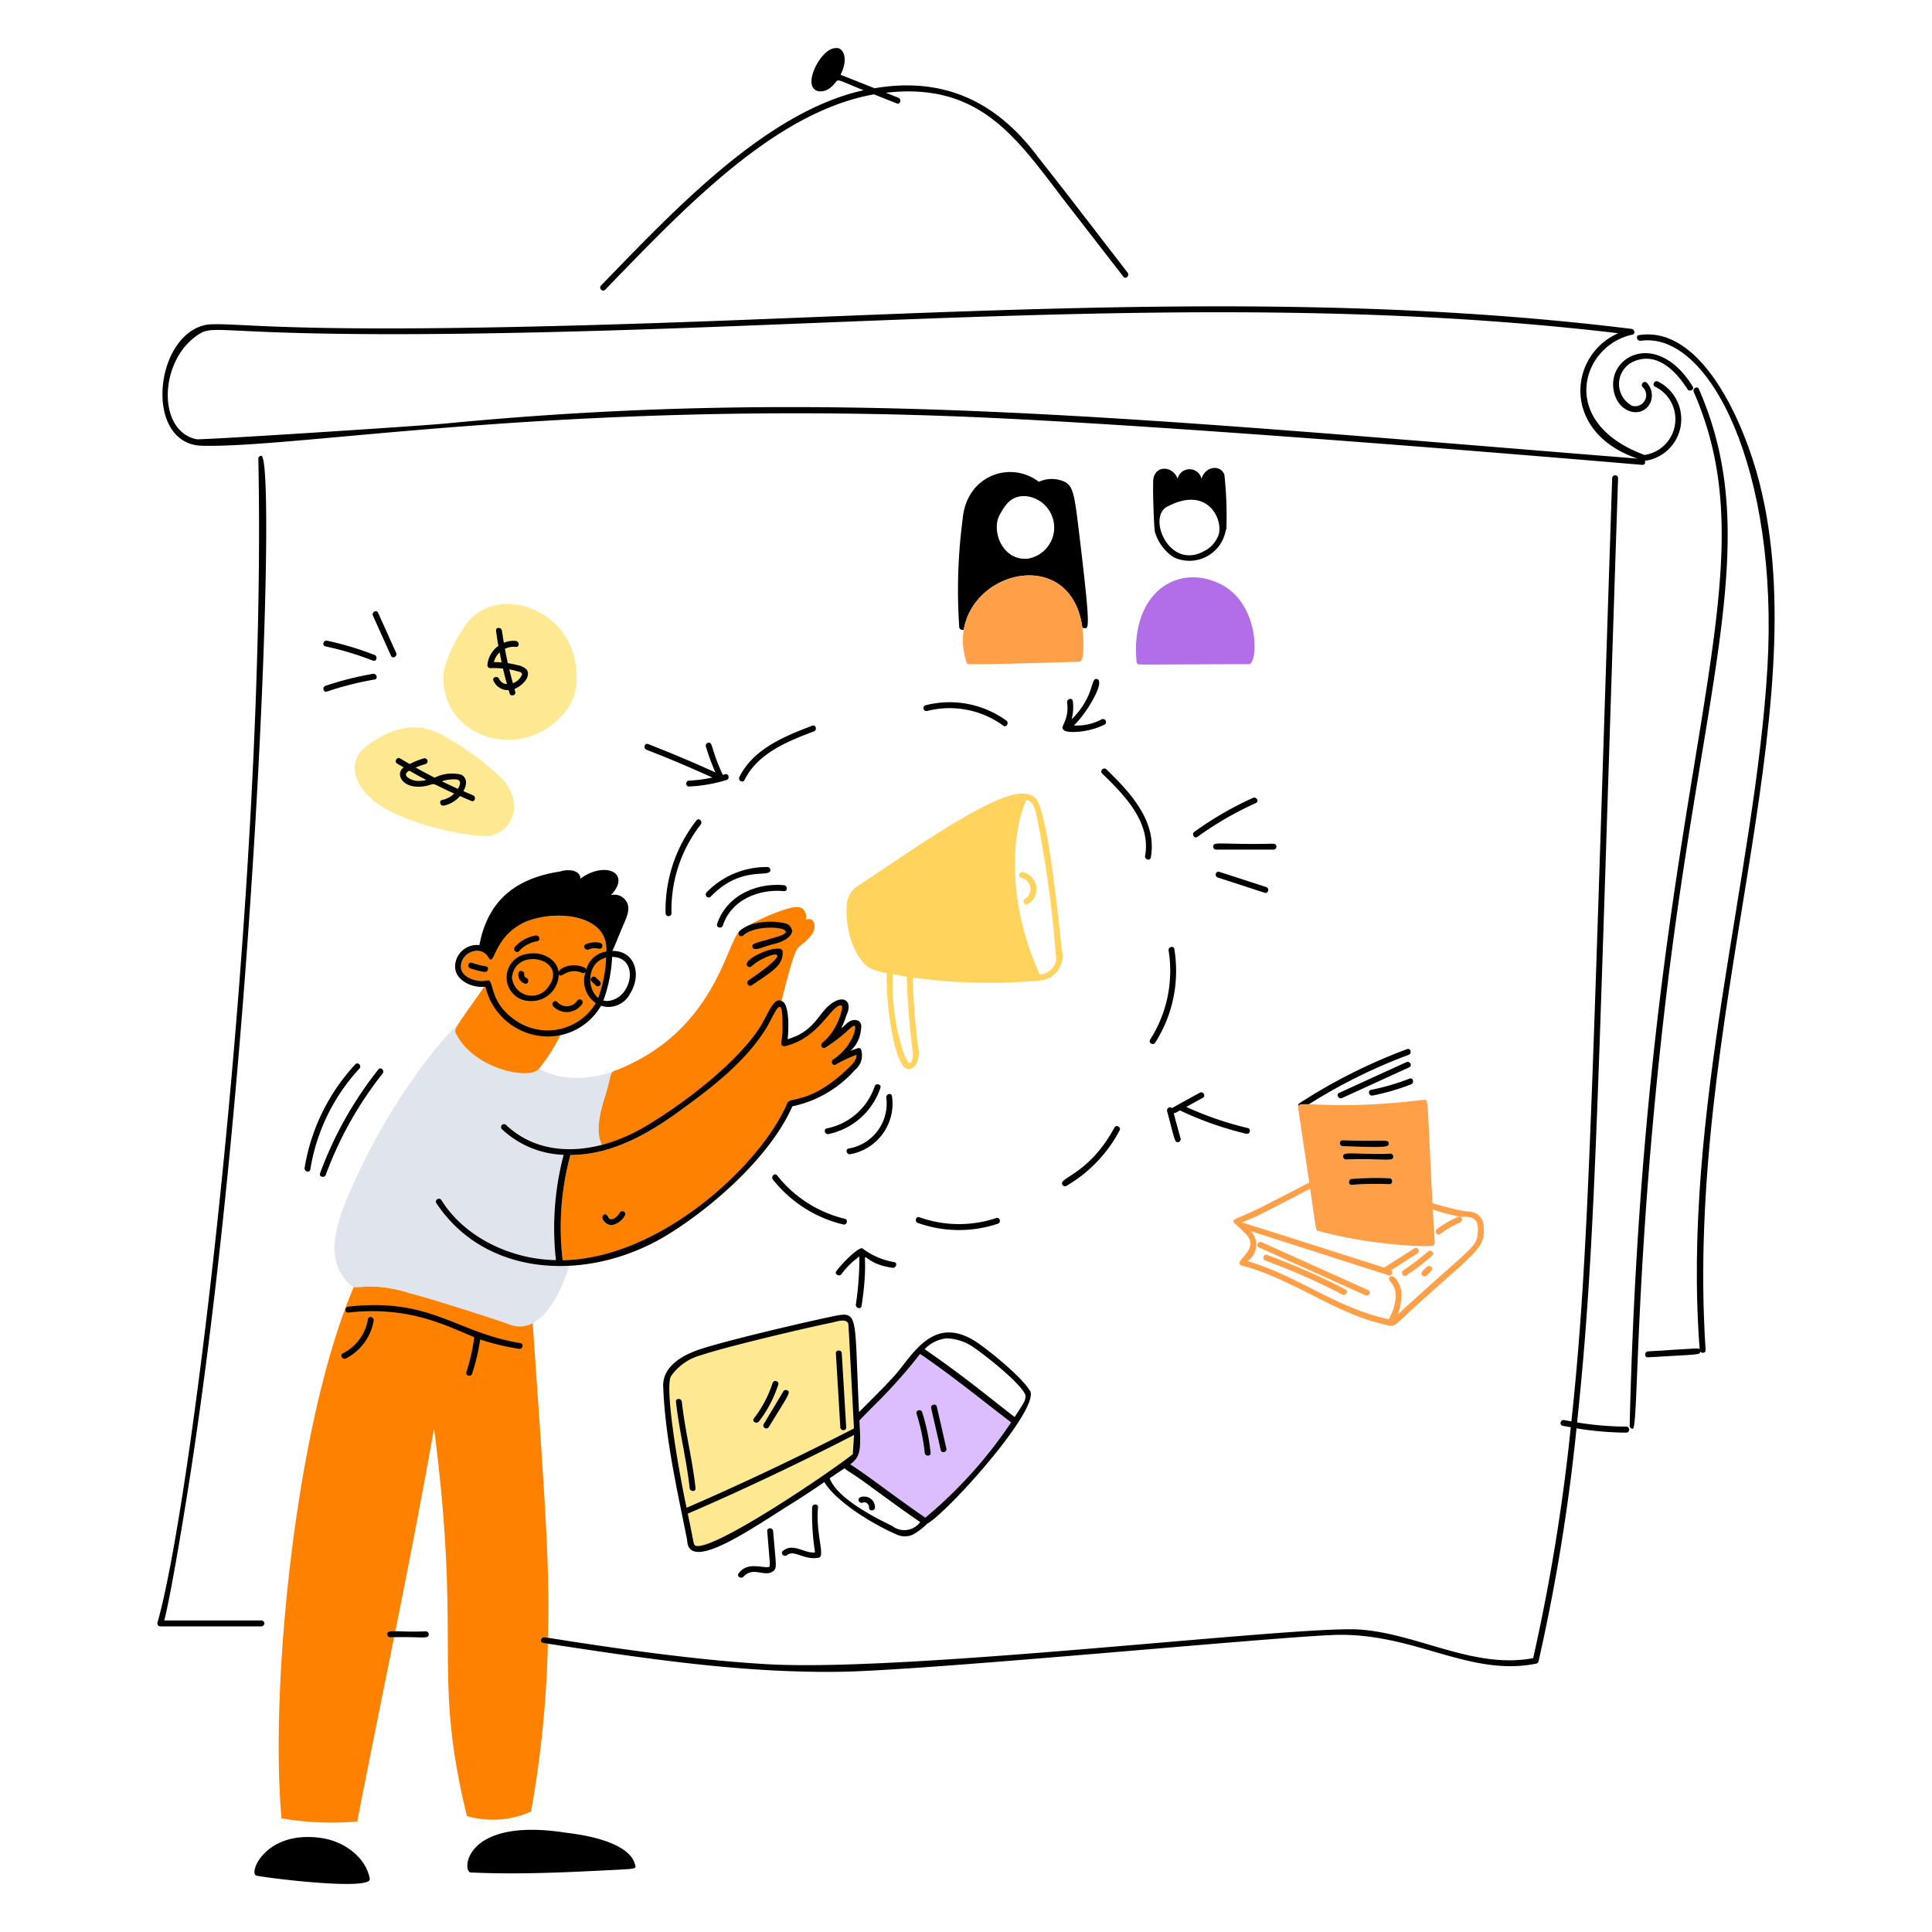 <svg xmlns="http://www.w3.org/2000/svg" viewBox="0 0 400 400" height="400" width="400"><defs></defs><path d="m112.772 338.968 0.67 0.104c0.352 -14.368 -0.288 -23.962 -3.176 -65.4 -3.524 1.614 -4.474 -0.53 -25.4 -5.932a28.672 28.672 0 0 0 -11.62 -1.28c-12.15 28.422 -17.4 83.116 -14.964 110.01a61.282 61.282 0 0 0 15.68 0.648c2.474 -12.766 5.028 -25.214 7.626 -38.138 -0.224 -0.046 -1.442 0.25 -1.4 -0.632a0.612 0.612 0 0 1 0.59 -0.6h1.066c2.646 -13.2 5.334 -26.922 8.022 -42.024 5.84 45.222 -0.51 50.186 6.8 80.262a19.25 19.25 0 0 0 13.278 -0.93 225.544 225.544 0 0 0 3.486 -34.766l-0.964 -0.146c-0.796 -0.114 -0.466 -1.294 0.306 -1.176z" fill="#ff8100" stroke-width="2"></path><path d="M126.968 221.812c-4.678 1.726 -10.86 2.082 -15.354 -0.578 -0.076 0.098 -0.6 0.054 -0.666 0.152 -0.652 0.684 -2.662 0.418 -3.6 0.316 -8.484 -0.888 -13.716 -7.574 -12.45 -9.118 2.036 -3.242 -12.058 10.326 -22.43 34.062 -2.882 6.6 -5.42 14.298 -0.1 19.2 1.648 1.904 3.036 -1.106 12.502 1.886 3.292 0.85 17.046 5.186 20.654 6.502 6.112 2.35 10.458 -5.896 12.332 -12.166 -10.964 0.516 -21.336 -3.69 -27.508 -13 -0.418 -0.672 0.642 -1.286 1.056 -0.618 4.824 7.754 14.468 12.278 23.706 12.42a59.438 59.438 0 0 1 1.6 -21.8 19.6 19.6 0 0 1 -12.8 -5.326 0.612 0.612 0 0 1 0.866 -0.864 21.446 21.446 0 0 0 20.142 4.33c-0.124 -2 -1.908 -3.188 0.474 -10.584 1.68 -5.71 0.688 -3.626 1.576 -4.814z" fill="#dfe4ed" stroke-width="2"></path><path d="M166.782 190.4a1.968 1.968 0 0 0 -1.166 -2.526c-2.064 -0.748 -11.278 3.73 -12.418 4.836 2.788 -2.332 7.954 -1.978 9.688 -1.46a1.644 1.644 0 0 1 1.018 1.2c0.246 2.524 -4 2.51 -7.374 4.076 -0.766 0.18 -0.824 -0.754 -0.08 -0.984 4.71 -1.4 6.132 -1.628 6.448 -2.432 0.26 -0.66 -1.278 -1.2 -1.69 -1.242a9.322 9.322 0 0 0 -7.288 1.816 0.612 0.612 0 0 1 -0.932 -0.772c-2.738 3.014 -5.28 20.556 -25.068 28.538 -1.81 0.588 -1.07 0.254 -2.53 5.19 -0.966 3 -2.252 7.624 -0.744 10.382 10.4 -1.966 27.088 -15.81 32.6 -24.228 2 -3.076 2.74 -5.65 4.538 -5.538C165.526 192.626 164.612 197.8 168 193.6c1.102 -1.4 0.836 -3.882 -1.218 -3.2z" fill="#ff8100" stroke-width="2"></path><path d="M160.15 209.412c-3.822 8.036 -11.82 15 -18.9 20.216 -6.8 5 -14.476 9.476 -23.146 9.502a56.782 56.782 0 0 0 -1.6 21.778c15.766 -0.188 29.766 -10.026 40.164 -21.88 5.384 -5.878 5.966 -10.902 6.8 -11.13 6.21 -0.2 14.668 -7.438 13.888 -9.472a24.684 24.684 0 0 0 -4.238 1.98c-0.688 0.4 -1.244 -0.6 -0.616 -1.058 3.836 -2.426 5.1 -6.92 4.4 -6.952 -1 -0.13 -1.838 1.858 -5.97 4.514 -0.676 0.438 -1.23 -0.6 -0.616 -1.056a12.332 12.332 0 0 0 4.102 -7.226c0.15 -0.8 -0.77 -0.884 -1.458 -0.456 -2.354 1.51 -3.854 6.664 -10.386 8.112 -0.332 0.082 -0.524 0.12 -0.6 -0.212a0.6 0.6 0 0 1 0 -0.302c0.41 -2.44 0.384 -11.002 -1.824 -6.358zm-30.772 42.234c-1.12 2.2 -4.108 2.782 -4.682 0.51 -0.138 -0.77 1.04 -1.098 1.18 -0.324a0.8 0.8 0 0 0 1.096 0.512 3.14 3.14 0 0 0 1.35 -1.316c0.444 -0.644 1.504 -0.028 1.056 0.618z" fill="#ff8100" stroke-width="2"></path><path d="M178.28 217.302c-0.084 -0.226 -0.308 -0.372 -0.69 -0.28 -3.582 1.188 0.616 0.482 0.726 -4.63 -0.086 -1.4 -1.862 -1.692 -3.156 -0.342 -1.658 1.474 -0.822 1.064 0.052 -1.776 1.536 -3.11 -0.768 -4.66 -3.742 -1.946 -2.2 2 -3.2 5.316 -8.4 6.826 0.214 -1.814 0.37 -6.178 -0.768 -7.6 -2.026 -1.8 -3.096 2.216 -5.058 5.244 -5.09 7.756 -16.532 16.342 -24.458 20.904 -9.168 5.116 -20.296 6.424 -28.02 -0.8a0.612 0.612 0 0 0 -0.866 0.864 19.6 19.6 0 0 0 12.8 5.326 59.534 59.534 0 0 0 -1.6 21.8c-9.222 -0.142 -18.878 -4.654 -23.706 -12.42 -0.414 -0.666 -1.474 -0.054 -1.056 0.618 10.478 15.816 32.4 16.448 48.6 6.104 9.346 -5.9 20.702 -16.098 25.112 -26.144a23.764 23.764 0 0 0 12.964 -7.54 3.854 3.854 0 0 0 1.266 -4.208zm-3.068 4.24c-7.4 7.024 -11.858 5.612 -12.182 6.782 -5.432 12.926 -26.542 32.346 -46.532 32.584a57.066 57.066 0 0 1 1.6 -21.778c8.67 -0.026 16.346 -4.5 23.146 -9.502 6.4 -4.706 13.014 -9.778 17.298 -16.6 1.732 -2.756 3.554 -8.368 3.46 -0.688 0.108 3.308 -0.748 4.018 0.2 4.25a0.618 0.618 0 0 0 0.302 0c7.234 -1.61 9.706 -8.93 11.774 -8.4 0.38 0.094 -0.662 4.962 -3.984 7.656 -0.614 0.458 -0.06 1.492 0.616 1.056 4.094 -2.634 5.312 -4.536 5.97 -4.514s-0.496 4.484 -4.4 6.952c-0.628 0.45 -0.074 1.468 0.616 1.058a24.836 24.836 0 0 1 4.238 -1.98c0.066 1.21 -1.378 2.418 -2.122 3.124z" fill="#000000" stroke-width="2"></path><path d="M114.366 214.294a12.838 12.838 0 0 1 -13.502 -10.354c-0.088 0.012 -0.528 0.348 -0.618 0.354 -6.728 9.724 -6.426 8.552 -5.464 10.38 4.072 6.872 15.032 8.95 16.832 6.56a37.16 37.16 0 0 0 4.42 -6.958c-0.492 0.106 -1.166 -0.034 -1.668 0.018z" fill="#ff8100" stroke-width="2"></path><path d="M153.92 193.678c3.036 -2.826 12.518 -1.434 7.156 0.216 -4.732 1.448 -5.54 1.362 -5.274 2.214s1.318 0.238 3.974 -0.554c4.832 -1.056 4.306 -3.31 4.128 -3.11a1.646 1.646 0 0 0 -1.018 -1.2c-1.918 -0.572 -7.074 -0.938 -9.83 1.568a0.612 0.612 0 0 0 0.864 0.866zm1.71 6.37c2.564 -2.486 10.878 -4.93 -0.616 2.894 -0.648 0.44 -0.034 1.5 0.618 1.056 4.326 -2.942 6.674 -4.2 6.382 -7.126 -0.486 -1.724 -8.774 1.718 -7.22 3.176a0.6 0.6 0 0 0 0.836 0z" fill="#000000" stroke-width="2"></path><path d="M121.21 201.252a0.62 0.62 0 0 1 -0.756 0.17c-2.922 -1.34 -3.964 0.418 -4.8 0.138 -0.166 3.6 -3.946 7.018 -7.73 5.36a4.928 4.928 0 0 1 1.256 -9.442 5.488 5.488 0 0 1 6.474 4.082c0.29 -1.34 5.052 -0.916 5.768 -0.542a5.682 5.682 0 0 1 4.104 -4.018c0.532 -7.514 -10.11 -8.782 -16.584 -6.2 -6.778 2.922 -6.65 6.302 -7.458 7.708a0.616 0.616 0 0 1 -0.344 -0.264c-1.612 -2.772 -5.776 -1.026 -5.702 1.924 0.06 2.348 3.53 3.276 5.4 2.816 1.682 -0.438 0 4.782 6.35 8.55a11.558 11.558 0 0 0 16.122 -3.81 6.08 6.08 0 0 1 -2.1 -6.472zm-20.914 -0.01a17.266 17.266 0 0 1 -2.932 -0.746c-0.738 -0.258 -0.418 -1.44 0.326 -1.18a17.244 17.244 0 0 0 2.93 0.746c0.78 0.126 0.444 1.306 -0.324 1.18z" fill="#ff8100" stroke-width="2"></path><path d="M109.8 198.31c-4.154 0.702 -5.512 5.964 -0.972 7.84a4.94 4.94 0 0 0 4.876 -1.416 3.926 3.926 0 0 0 -3.904 -6.424zm15.688 -0.054c-4.292 0.55 -4.54 6.656 -1.626 8.322a25.834 25.834 0 0 0 1.626 -8.322zm-2.136 5.8 -0.874 -0.824c-0.574 -0.542 0.294 -1.4 0.866 -0.864l0.874 0.822c0.582 0.534 -0.294 1.398 -0.866 0.858z" fill="#ff8100" stroke-width="2"></path><path d="M108.954 202.448a0.622 0.622 0 0 1 -0.412 -0.662c0.116 -0.772 -1.062 -1.102 -1.178 -0.326a1.886 1.886 0 0 0 1.266 2.168c0.738 0.272 1.06 -0.914 0.324 -1.18zm14.39 -0.088c-0.572 -0.538 -1.44 0.322 -0.866 0.864l0.874 0.824c0.572 0.542 1.438 -0.324 0.866 -0.866l-0.874 -0.822zm-3.854 4.84a2.62 2.62 0 0 1 -4.102 0.268c-0.516 -0.6 -1.378 0.272 -0.864 0.866a3.872 3.872 0 0 0 6.022 -0.516c0.42 -0.67 -0.62 -1.274 -1.056 -0.618zm-12.02 -10.292a6.472 6.472 0 0 1 3.752 -2.04c0.776 -0.132 0.446 -1.31 -0.326 -1.18a7.508 7.508 0 0 0 -4.296 2.354c-0.524 0.582 0.338 1.45 0.87 0.866zm14.412 -0.34c1.6 -0.728 2.57 0.42 2.812 -0.6 0.28 -1.176 -2.272 -1.01 -3.43 -0.454 -0.714 0.324 -0.094 1.378 0.618 1.054z" fill="#000000" stroke-width="2"></path><path d="M126.762 196.88c0.304 -0.47 0.938 -2.2 2.58 -6.048 0.65 -1.528 1.294 -3.236 0 -4.658a2.864 2.864 0 0 0 -2.842 -0.848c4.316 -4.634 -1.242 -7.136 -6.35 -3.4 0.056 -1.812 -2.57 -2.038 -4.12 -1.502 -9.142 1.376 -15 5.886 -16.774 15.226 0.032 0 0.06 0.034 0.092 0.04a4.528 4.528 0 0 0 -5.096 3.934c-0.4 3.186 3.348 5.024 6.26 4.658a13.312 13.312 0 0 0 13.4 10.3 12.694 12.694 0 0 0 10.508 -6.334l-0.02 -0.028a5.026 5.026 0 0 0 6.052 -2.506c2.482 -3.928 0.994 -8.926 -3.69 -8.834zm-19.58 14.652c-6.282 -3.912 -4.67 -9 -6.35 -8.55 -1.866 0.46 -5.334 -0.468 -5.4 -2.816 -0.074 -2.95 4.09 -4.696 5.702 -1.924 1.348 2.156 0.902 -4.468 7.8 -7.444 6.42 -2.556 17.12 -1.37 16.584 6.2a5.08 5.08 0 0 0 -4.16 3.812 0.462 0.462 0 0 0 -0.294 -0.45c-2.442 -1.2 -5.298 -0.024 -5.4 0.98 -0.264 -2.844 -3.664 -4.466 -6.492 -3.862a4.928 4.928 0 0 0 -1.256 9.442 5.724 5.724 0 0 0 7.774 -5.252c0.326 1.18 1.912 -1.552 4.764 -0.246 0.574 0.282 0.832 -0.374 0.756 -0.17a5.694 5.694 0 0 0 2.118 6.44 11.6 11.6 0 0 1 -16.146 3.84zm6.246 -7.082a4.106 4.106 0 0 1 -7.416 -2.02c0.524 -6.63 12.01 -3.912 7.416 2.02zm10.414 2.142c-2.416 -1.888 -2.382 -7.328 1.646 -8.336a27.386 27.386 0 0 1 -1.646 8.344zm1.844 0.656c-0.334 0 -0.954 -0.124 -0.752 -0.112a30.646 30.646 0 0 0 1.8 -9.016c5.818 0.048 4.15 8.88 -1.048 9.128zm2.636 43.78c-0.558 1.038 -1.918 1.98 -2.4 0.922 -0.502 -1.122 -1.32 -0.332 -1.222 0.2a1.948 1.948 0 0 0 2.126 1.456 3.756 3.756 0 0 0 2.556 -1.966c0.444 -0.64 -0.616 -1.256 -1.06 -0.612z" fill="#000000" stroke-width="2"></path><path d="M219.8 196.434c-0.672 -6.106 -2.58 -25.63 -4.956 -30.534a3.036 3.036 0 0 0 -2.788 -1.556c-6.044 -0.86 -25.812 13.492 -34.2 18.898a5.066 5.066 0 0 0 -2.456 3.336c-0.676 4.45 0.96 11.348 4.578 13.8a12.2 12.2 0 0 0 3.612 1.07c-0.218 6.28 1.456 18 3.842 19.668 2 0.974 3.226 -1.96 2.67 -4.2 -0.548 -4.31 -0.938 -8.414 -1.158 -14.53a114.2 114.2 0 0 0 25.952 0.662 5.17 5.17 0 0 0 4.904 -6.614zm-30.8 21.424c0.026 0.4 -0.046 2.516 -0.924 2.2a14.506 14.506 0 0 1 -1.456 -3.518 47.172 47.172 0 0 1 -1.782 -14.864c0.962 0.2 1.926 0.364 2.896 0.524a154.582 154.582 0 0 0 1.248 15.658zm29.688 -19.13a3.75 3.75 0 0 1 -3.4 3.044c-6.4 -13.862 -6.264 -28.132 -2.814 -36.154 1.272 0.148 1.708 1.48 2.136 3.238a237.214 237.214 0 0 1 4.06 29.872z" fill="#ffd35c" stroke-width="2"></path><path d="M211.756 180.57c-0.766 -0.17 -1.094 1 -0.324 1.18a2.386 2.386 0 0 1 0.752 4.378c-0.67 0.412 -0.056 1.47 0.618 1.056a3.588 3.588 0 0 0 -1.046 -6.614z" fill="#ffd35c" stroke-width="2"></path><path d="M149.652 191.628c1.742 -5.314 7.434 -7.62 12.66 -7.128 0.784 0.072 0.778 -1.15 0 -1.226 -5.8 -0.544 -11.932 2.214 -13.84 8.028 -0.246 0.75 0.928 1.072 1.18 0.326zm-2.496 -6.002c6.458 -6.676 12.4 -3.686 12.336 -5.512a0.612 0.612 0 0 0 -0.588 -0.6 17.248 17.248 0 0 0 -12.612 5.238c-0.548 0.576 0.308 1.448 0.864 0.874zm33.94 39.282a13.162 13.162 0 0 1 -9.892 8.71c-0.772 0.152 -0.444 1.332 0.324 1.18a14.436 14.436 0 0 0 10.748 -9.566c0.246 -0.748 -0.932 -1.068 -1.18 -0.324zm-5.376 12.876c-0.774 0.132 -0.446 1.314 0.324 1.18a10.646 10.646 0 0 0 8.634 -12.024c-0.11 -0.776 -1.288 -0.446 -1.178 0.326a9.436 9.436 0 0 1 -7.78 10.518zM66.898 380.6c-11.856 -1.94 -15.528 7.236 -13.818 7.73 3.488 0.678 23.98 3.106 23.478 0.642 -0.832 -4.512 -5.358 -7.662 -9.66 -8.372zm64.606 5.456c-0.2 -0.122 -0.136 -4.944 -14.418 -6.624 -21.126 -3.28 -21.48 8.2 -19.624 8.242 8.824 0.414 17.692 0.072 26.508 -0.372 8.18 -0.41 7.708 -0.278 7.534 -1.246zm-55.322 -112.946a9.732 9.732 0 0 1 -5.2 7.092c-0.702 0.356 -0.084 1.41 0.618 1.056a10.85 10.85 0 0 0 5.76 -7.822c0.128 -0.77 -1.05 -1.1 -1.178 -0.326z" fill="#000000" stroke-width="2"></path><path d="M107.76 278.082c-13.468 -2.2 -18.444 -9.468 -35.654 -7.556 -0.772 0.088 -0.782 1.312 0 1.226 12.45 -1.412 20.116 2.65 26.082 5.092a40.786 40.786 0 0 1 -1.624 7.242c-0.246 0.75 0.934 1.072 1.18 0.326a43.674 43.674 0 0 0 1.674 -7.09 50.756 50.756 0 0 0 8.016 1.938c0.766 0.14 1.1 -1.036 0.326 -1.178zm-40.312 -34.846a76.04 76.04 0 0 1 11.766 -20.968c0.484 -0.61 -0.376 -1.484 -0.864 -0.866a77.68 77.68 0 0 0 -12.082 21.508c-0.268 0.74 0.91 1.06 1.18 0.326zm-3.202 -1.114a40.2 40.2 0 0 1 10.176 -20.892c0.534 -0.576 -0.328 -1.446 -0.866 -0.866a41.364 41.364 0 0 0 -10.49 21.436c-0.124 0.766 1.056 1.098 1.18 0.322zm96.64 1.22c-0.486 -0.618 -1.348 0.254 -0.866 0.866a26.4 26.4 0 0 0 14.562 9.306c0.766 0.182 1.092 -1 0.324 -1.18a25.356 25.356 0 0 1 -14.02 -8.992zm45.714 10.014c0.742 -0.248 0.424 -1.43 -0.326 -1.178a24.342 24.342 0 0 1 -15.918 -0.16c-0.742 -0.266 -1.062 0.914 -0.324 1.18a25.386 25.386 0 0 0 16.568 0.158zm14.182 -7.828a28.89 28.89 0 0 0 11.012 -11.468c0.374 -0.69 -0.68 -1.308 -1.058 -0.616 -5.354 9.892 -11.732 10.328 -10.766 11.872a0.61 0.61 0 0 0 0.812 0.212zm18.398 -29.664a27.648 27.648 0 0 0 3.948 -19.38c-0.128 -0.774 -1.308 -0.446 -1.18 0.326a26.46 26.46 0 0 1 -3.824 18.438c-0.428 0.664 0.632 1.278 1.056 0.616zm-0.916 -38.336c1.342 -7.518 -4.254 -13.436 -9.2 -18.242 -0.566 -0.55 -1.43 0.316 -0.866 0.864 4.568 4.438 10.132 10.048 8.886 17.052 -0.136 0.77 1.042 1.1 1.18 0.326zM191.634 146.018a0.612 0.612 0 0 0 0.326 1.18 18.85 18.85 0 0 1 15.774 3.05c0.636 0.468 1.248 -0.6 0.618 -1.056a20.028 20.028 0 0 0 -16.718 -3.174zm-23.45 4.23c-5.744 2.168 -12.216 4.8 -15.104 10.63 -0.348 0.704 0.708 1.324 1.058 0.618 2.74 -5.542 8.922 -8.012 14.37 -10.068 0.73 -0.276 0.414 -1.46 -0.324 -1.18zm-23.966 19.586a30.072 30.072 0 0 0 -6.418 19.238 0.612 0.612 0 0 0 1.224 0 28.738 28.738 0 0 1 6.058 -18.374c0.48 -0.612 -0.378 -1.484 -0.864 -0.864zm40.9 91.47a14.704 14.704 0 0 1 -6.56 -2.844c-0.952 -0.29 -4.428 3.38 -5.4 4.71 -0.464 0.638 0.6 1.248 1.058 0.62a16.618 16.618 0 0 1 3.71 -3.654 65.756 65.756 0 0 1 -0.724 9.932c-0.118 0.772 1.062 1.104 1.178 0.324 2.286 -15.104 -2.4 -9.15 6.4 -7.908 0.782 0.102 1.116 -1.084 0.338 -1.18zm73.224 -27.752a68.718 68.718 0 0 1 -12.74 -4.376l3.422 -1.886c0.69 -0.38 0.072 -1.436 -0.618 -1.058 -6.124 3.386 -5.662 3.11 -5.748 3.21a0.618 0.618 0 0 0 -1.026 0.588c1.6 5.962 1.562 6.668 2.384 6.412a0.614 0.614 0 0 0 0.412 -0.726c-1.728 -6.414 -1.532 -5.044 -1.022 -5.328l0.882 -0.486a70.116 70.116 0 0 0 13.728 4.83c0.766 0.18 1.092 -1 0.326 -1.18zm-30.272 -84.616a10.694 10.694 0 0 1 -5.74 1.256c2.8 -2.632 6.562 -9.182 4.8 -9.6 -1.446 -0.344 -0.352 3.448 -5.268 8.346a9.634 9.634 0 0 0 0.252 -3.8c-0.106 -0.776 -1.286 -0.446 -1.18 0.326 0.504 3.844 -1.674 5.014 -0.698 5.662 0.412 0.726 5.062 0.634 8.456 -1.12 0.696 -0.376 0.078 -1.43 -0.622 -1.07zm-77.966 11.37c-0.148 0.046 -0.3 0.082 -0.448 0.126 -2.586 -5.49 -2.012 -6.97 -3.104 -6.63a0.614 0.614 0 0 0 -0.412 0.726 42.842 42.842 0 0 0 1.986 5.4 264.29 264.29 0 0 0 -13.946 -5.876c-0.734 -0.284 -1.052 0.898 -0.326 1.18 4.6 1.778 9.152 3.71 13.646 5.75a28.022 28.022 0 0 1 -4.828 0.632c-0.786 0.03 -0.79 1.256 0 1.224a30.766 30.766 0 0 0 7.756 -1.356c0.748 -0.234 0.428 -1.416 -0.324 -1.176z" fill="#000000" stroke-width="2"></path><path d="M119.368 139.894C119.2 125.45 101.6 120.22 95.882 130.2a28.4 28.4 0 0 0 -3.97 8.522c-1.586 13.23 14.97 19.518 24.266 9.6a10.906 10.906 0 0 0 3.19 -8.428z" fill="#fee992" stroke-width="2"></path><path d="M109.106 138.714a3.418 3.418 0 0 0 -2.024 -1.014 16.454 16.454 0 0 0 -1.944 -0.4q-0.33 -1.478 -0.6 -2.972a4.128 4.128 0 0 1 2.262 -0.4c0.78 0.092 0.774 -1.132 0 -1.224a4.948 4.948 0 0 0 -2.48 0.38 130.04 130.04 0 0 1 -0.4 -2.5c-0.102 -0.768 -1.328 -0.778 -1.222 0q0.2 1.576 0.484 3.138a5.434 5.434 0 0 0 -2.27 4 0.612 0.612 0 0 0 0.6 0.61 17.2 17.2 0 0 1 2.626 0.086q0.378 1.622 0.822 3.224a1.896 1.896 0 0 1 -1.624 -1.078c-0.298 -0.716 -1.482 -0.4 -1.18 0.328a3.256 3.256 0 0 0 3.156 2c0.066 0.22 0.12 0.442 0.186 0.66 0.228 0.75 1.4 0.43 1.178 -0.326 -0.058 -0.2 -0.106 -0.388 -0.164 -0.584 1.502 -0.606 3.434 -2.382 2.594 -3.928zm-6.854 -1.628a4 4 0 0 1 1.2 -2.022c0.132 0.692 0.258 1.386 0.4 2.074a17.766 17.766 0 0 0 -1.6 -0.052zm5.814 2.612a3.238 3.238 0 0 1 -1.87 1.752q-0.4 -1.43 -0.748 -2.876c0.522 0.104 1.038 0.224 1.548 0.376 0.404 0.12 1.204 0.206 1.07 0.748z" fill="#000000" stroke-width="2"></path><path d="M101.324 173.054c5.2 -0.948 7.496 -7.63 1.66 -12.738a55.962 55.962 0 0 0 -10.174 -7.418c-5.612 -3.646 -10.95 -2.708 -16.388 1.19 -4.846 3.164 -3.286 8.432 1.162 11.87 6.43 4.97 20.144 7.442 23.74 7.096z" fill="#fee992" stroke-width="2"></path><path d="M97.93 164.654c-0.668 -0.27 -1.326 -0.57 -1.988 -0.854 0.954 -1.744 0.544 -2.822 -0.4 -3.4a7.978 7.978 0 0 0 -5.56 0.612Q88 160 86.048 158.904a17.158 17.158 0 0 1 2.022 -0.706 0.612 0.612 0 0 0 -0.326 -1.18 16.8 16.8 0 0 0 -2.928 1.168c-0.658 -0.386 -1.324 -0.76 -1.976 -1.158s-1.288 0.644 -0.618 1.056c0.454 0.278 0.92 0.534 1.378 0.8 -1.916 1.242 -0.316 4.71 4.412 3.87 2.676 -0.522 0.38 -0.988 6.024 1.544a4.886 4.886 0 0 1 -2.46 1.316c-0.77 0.16 -0.446 1.34 0.324 1.18a6.062 6.062 0 0 0 3.336 -1.982c0.788 0.342 1.572 0.692 2.37 1.016 0.73 0.302 1.046 -0.882 0.324 -1.174zM86.2 161.666c-0.826 -0.062 -3.098 -0.986 -1.724 -1.928 0.426 -0.29 -0.236 -0.352 3.788 1.754a6.7 6.7 0 0 1 -2.064 0.174zm5.286 0.092a7.732 7.732 0 0 1 2.974 -0.388c1.136 0.12 0.828 1.142 0.35 1.946q-1.672 -0.744 -3.318 -1.558zm132.21 -49.086c-1.254 -10.498 -1.364 -12.188 -3.642 -13.072a6.358 6.358 0 0 0 -4.964 0.152c-5.934 -4.494 -15 -1.314 -15.778 7.69A112.624 112.624 0 0 0 198.6 129.8a0.62 0.62 0 0 0 0.6 0.61h0.328c2.2 -12.858 22.43 -16.912 24.568 -0.364 1.104 -0.354 2.034 2.98 -0.4 -17.374zm-10.774 2.974c-5.384 0.644 -7.8 -5.846 -5.918 -9.114 1.016 -1.754 2.168 -4.026 5.472 -3.8a6.534 6.534 0 0 1 0.446 12.914zM82.02 135.168l-3.748 -8.316c-0.322 -0.718 -1.378 -0.096 -1.056 0.616q1.876 4.158 3.748 8.318c0.322 0.716 1.378 0.094 1.056 -0.618zm-14.638 -1.342a63.78 63.78 0 0 1 9.832 2.954c0.734 0.286 1.052 -0.896 0.326 -1.18a64.026 64.026 0 0 0 -9.834 -2.954c-0.766 -0.166 -1.096 1.014 -0.324 1.18zm9.84 5.684A65 65 0 0 0 67.372 142c-0.742 0.252 -0.422 1.434 0.328 1.18a64.718 64.718 0 0 1 9.846 -2.492c0.774 -0.132 0.454 -1.31 -0.324 -1.178z" fill="#000000" stroke-width="2"></path><path d="M224.098 130.044c-2.108 -16.654 -22.436 -12.4 -24.568 0.364a14.074 14.074 0 0 0 0.702 7.02c0.25 0.33 23.484 -0.44 23.272 -0.434 1.23 -0.036 0.724 -5.922 0.594 -6.95z" fill="#ff9f48" stroke-width="2"></path><path d="M252.55 120.862c-8.86 -4.288 -18.522 1.946 -17.24 16.11a0.6 0.6 0 0 0 0.102 0.304c0.226 0.468 -1.422 0.296 23.19 0.224 1.854 -0.026 2.412 -12.54 -6.052 -16.638z" fill="#b26ee6" stroke-width="2"></path><path d="M253.492 98.264c-0.916 -2.228 -4.07 -1.646 -4.722 0.892a2.544 2.544 0 0 0 -4.968 -0.024c-0.934 -2.85 -5.298 -3.024 -5.052 1.04 -0.074 1.81 0.162 9.25 0.376 10a9.516 9.516 0 0 0 3.868 5.2 7.628 7.628 0 0 0 10.78 -5.572 0.58 0.58 0 0 0 0.142 -0.374 78.288 78.288 0 0 0 -0.424 -11.162zm-1.234 12.566a6.028 6.028 0 0 1 -2.948 3.264c-7.178 4 -11.746 -6.814 -7.786 -9.116 8.624 -4.708 11.858 2.822 10.734 5.852zm39.068 106.38a113.142 113.142 0 0 0 -22.268 11.19 0.586 0.586 0 0 0 -0.244 0.7c0.146 -0.64 0.986 -0.4 2.038 -0.382a111.784 111.784 0 0 1 20.8 -10.33c0.73 -0.268 0.414 -1.452 -0.326 -1.178zm-0.164 2.702 -13.912 6.362c-0.714 0.326 -0.094 1.382 0.618 1.056l13.91 -6.36c0.716 -0.328 0.094 -1.382 -0.616 -1.058zm0.666 3.404a47.424 47.424 0 0 1 -7.958 2.326c-0.772 0.152 -0.446 1.332 0.326 1.178a47.024 47.024 0 0 0 7.956 -2.324c0.726 -0.284 0.41 -1.468 -0.324 -1.18z" fill="#000000" stroke-width="2"></path><path d="M301.932 251.926a20.914 20.914 0 0 0 -4.4 2.522c-0.636 0.454 -0.026 1.516 0.616 1.056a20.234 20.234 0 0 1 4.112 -2.4c0.716 -0.294 0.4 -1.482 -0.328 -1.178z" fill="#ff9f48" stroke-width="2"></path><path d="M307.18 254.092a3.282 3.282 0 0 0 -1.388 -2.756c-2.348 -1.058 -0.352 0.356 -9.212 -2.222 -1.12 -21.71 -0.82 -21.524 -1.706 -21.42 -21.298 2.554 -26.348 -0.4 -26.098 1.758l2.29 15.384c-0.2 0.106 -8.8 4.538 -9.416 4.854 -7.854 3.976 -7.29 2 -4 5.528 3.902 3.432 -2.924 6.068 -0.532 6.816 10.044 2.57 19.244 9.786 28.958 12.046 3.104 0.728 1.67 1.164 7.906 -4.474 11.472 -10.364 13.54 -11.194 13.198 -15.514zM278 236.074c8.764 0.348 9.552 -0.35 9.514 0.714 -0.03 0.766 -0.586 0.866 -9.514 0.508 -0.8 -0.03 -0.8 -1.254 0 -1.222zm9.892 3.986h-9.2a0.612 0.612 0 0 1 0 -1.224c8.28 0.23 9.816 -0.532 9.816 0.612a0.61 0.61 0 0 1 -0.622 0.612zm-0.242 5.11a61.242 61.242 0 0 0 -7.758 0.134c-0.786 0.064 -0.778 -1.16 0 -1.224a61.616 61.616 0 0 1 7.758 -0.134c0.78 0.036 0.78 1.254 -0.006 1.224zm18.314 10c-0.268 3.234 -1.01 2.682 -16.6 17a11.026 11.026 0 0 0 0.758 -4.962c-1.188 -4.296 -3.022 -2.9 -2.452 -2.102a4.524 4.524 0 0 1 1.2 4.146 10.176 10.176 0 0 1 -1.354 3.888c-11.32 -2.496 -18.504 -8.9 -29.238 -12.034a4.12 4.12 0 0 0 0.718 -6.2l28.484 9.126c0.66 0.212 0.988 -0.674 0.548 -1.056q2.712 -1.73 5.42 -3.468c0.66 -0.424 0.05 -1.484 -0.616 -1.056l-6.258 4c-32.71 -10.484 -29.178 -9.212 -29.378 -9.382 4.312 -1.828 1.634 -0.552 14.052 -6.956 1.304 8.772 1.128 8.58 1.66 8.72 10.498 2.928 22.95 3.464 23.8 3.028 0.546 -0.2 0.308 -0.2 -0.064 -7.452a36.028 36.028 0 0 0 6.016 1.544c2.74 -0.198 3.498 0.824 3.298 3.206z" fill="#ff9f48" stroke-width="2"></path><path d="m283.306 267.122 -22.056 -9.922c-0.712 -0.318 -1.334 0.734 -0.616 1.056l22.054 9.912c0.712 0.332 1.334 -0.724 0.618 -1.046zm-4.766 -0.166a139.4 139.4 0 0 0 -16.216 -7.136c-0.742 -0.27 -1.06 0.912 -0.326 1.18a137.074 137.074 0 0 1 15.924 7.012c0.7 0.362 1.318 -0.694 0.618 -1.056zm17.128 -7.86a51.582 51.582 0 0 1 -5.118 3.904c-0.65 0.436 -0.038 1.498 0.618 1.056a53.8 53.8 0 0 0 5.364 -4.094c0.596 -0.518 -0.272 -1.38 -0.864 -0.866zm-0.218 3.174c-0.658 0.636 -1.558 1.26 -0.94 1.836a0.6 0.6 0 0 0 0.834 0c0.646 -0.646 1.558 -1.26 0.94 -1.836a0.6 0.6 0 0 0 -0.834 0z" fill="#ff9f48" stroke-width="2"></path><path d="M278 237.296c9.104 0.356 9.54 0.212 9.514 -0.552 -0.04 -1 -0.708 -0.32 -9.514 -0.67 -0.8 -0.032 -0.8 1.19 0 1.222zm0.682 2.764c8.158 -0.246 9.838 0.552 9.8 -0.634a0.614 0.614 0 0 0 -0.6 -0.59c-8.188 0.246 -9.834 -0.55 -9.8 0.632a0.618 0.618 0 0 0 0.6 0.592zm8.962 3.886a61.988 61.988 0 0 0 -7.758 0.134c-0.778 0.064 -0.788 1.288 0 1.224a61.6 61.6 0 0 1 7.758 -0.134c0.786 0.03 0.786 -1.188 0 -1.224z" fill="#000000" stroke-width="2"></path><path d="M191.58 314.218a92.866 92.866 0 0 0 17.758 -19.728c-6.244 -4.78 -12.336 -9.74 -18.838 -14.172a108.106 108.106 0 0 1 -9.188 10.338c-1.112 1.128 -2.254 2.264 -3.374 3.436 0.426 8.12 -0.828 7.874 -2.432 8.914 8.836 5.7 7.408 5.274 16.074 11.212zm2.384 -22.98 1.98 8.66c0.174 0.768 -1 1.094 -1.18 0.326l-1.98 -8.662c-0.184 -0.762 1.004 -1.092 1.18 -0.324zm-3.03 1.146a42.314 42.314 0 0 1 1.742 8.418c0.082 0.786 -1.142 0.776 -1.224 0a40.694 40.694 0 0 0 -1.698 -8.094c-0.238 -0.752 0.944 -1.072 1.18 -0.324z" fill="#dcbeff" stroke-width="2"></path><path d="M178.664 311.098c0.65 -0.282 1.314 0.4 1.268 1.024 -0.054 0.786 1.168 0.782 1.224 0a2.214 2.214 0 0 0 -2.16 -2.268c-1.996 -0.054 -1.212 1.628 -0.332 1.244z" fill="#000000" stroke-width="2"></path><path d="M176.8 295.738c-1.29 -24.6 0.4 -23.348 -4.23 -22.382 -7.044 1.464 -22.89 5.246 -27.7 7 -3.556 1.14 -7.124 3.94 -6.66 7.666a158.696 158.696 0 0 0 3.948 24.144 576.706 576.706 0 0 0 34.642 -16.428zm-2.524 -15.538 0.918 15.33c0.048 0.786 -1.176 0.782 -1.224 0q-0.456 -7.668 -0.918 -15.33c-0.052 -0.8 1.176 -0.788 1.224 0zm-15.136 15.31a0.612 0.612 0 0 1 -1.056 -0.618c4.092 -6.828 4.168 -7.504 4.936 -7.022 0.732 0.458 0.238 0.764 -3.88 7.634zm-3.064 -1.828a24.178 24.178 0 0 0 3.874 -7.338c0.242 -0.748 1.42 -0.426 1.178 0.326a25.068 25.068 0 0 1 -4 7.63c-0.47 0.608 -1.528 -0.002 -1.052 -0.624zm-13.292 14.434c-0.652 -6.012 -2.182 -11.88 -2.834 -17.89 -0.084 -0.784 1.14 -0.774 1.224 0 0.65 6 2.184 11.878 2.834 17.89 0.084 0.774 -1.14 0.766 -1.224 -0.006zm34.03 -11.016c-9.09 4.688 -33.6 15.968 -34.834 16.056 1.35 6.672 1.544 7.264 2.032 7.454 4.136 0.966 29.078 -16.752 32.548 -19.536l0.254 -3.974z" fill="#fee992" stroke-width="2"></path><path d="M159.138 324.438c-1.238 0.268 -4.46 -1.2 -6.22 1.332 -0.472 0.628 0.588 1.24 1.058 0.618 1.914 -2.11 4.4 0.18 6.046 -1.048 0.95 -0.732 0.628 -1.106 0.044 -8.342 -0.062 -0.778 -1.286 -0.784 -1.222 0 0.616 7.586 0.694 7.278 0.294 7.44z" fill="#000000" stroke-width="2"></path><path d="M213.352 288.138c-1.384 -2.564 -7.282 -7.504 -10.582 -9.864 -9.386 -6.712 -13.786 2.314 -17.548 6.518 -2.132 2.384 -5.062 5.226 -7.37 7.574 -1.038 -21.024 0.142 -21 -6 -19.708 -6.184 1.292 -21.718 4.97 -26.84 6.666 -3.962 1.31 -7.942 3.718 -7.7 7.9 0.444 10.672 2.88 21.2 4.958 31.634 0.212 7.034 13.902 -2.778 22.064 -7.824a146.798 146.798 0 0 0 6.322 -4.188c2.698 4.368 10.692 9.07 15.234 10.96a4 4 0 0 0 3.062 -0.06 13.526 13.526 0 0 0 3 -2.262c4.326 -2.444 22.778 -23.034 21.4 -27.346zm-17.426 -11.046a10.38 10.38 0 0 1 5.746 1.924c2.9 2.014 9.868 7.6 10.64 9.842 0.076 1.058 -0.264 1.488 -2.24 4.518 -4.57 -3.476 -10.344 -8.36 -18.634 -14.034a7.368 7.368 0 0 1 4.488 -2.25zM142.16 312.164c-1.138 -5.04 -4.562 -23.712 -3.316 -27.118a10.912 10.912 0 0 1 6.176 -4.43c4.836 -1.654 20.132 -5.312 27.286 -6.8 0.89 -0.186 3.106 -1 3.354 0.4 0.032 0.272 1.152 21.724 1.142 21.524a580.314 580.314 0 0 1 -34.642 16.424zm1.914 7.888c-0.49 -0.2 -0.372 -0.318 -1.124 -3.986 -0.638 -3.172 -0.62 -2.67 -0.382 -2.754 11.634 -5 24.76 -11.308 34.246 -16.212l-0.254 3.974c-4.204 3.374 -28.488 19.926 -32.486 18.978zm40.652 -4.118c-11.58 -5.558 -12.494 -8.978 -12.964 -9.856 1.264 -0.882 2.28 -1.534 3.104 -2.086 0.216 0.348 1.6 1 5.106 3.582s6.98 5.108 10.542 7.56a4.07 4.07 0 0 1 -5.788 0.8zm6.854 -1.716c-6.484 -4.442 -11.09 -8.148 -15.554 -11.042 2.2 -1.678 2.236 -2.9 1.912 -9.084 1.118 -1.172 2.262 -2.31 3.374 -3.436a106.828 106.828 0 0 0 9.188 -10.338c6.502 4.432 12.6 9.4 18.838 14.172a92.764 92.764 0 0 1 -17.758 19.728z" fill="#000000" stroke-width="2"></path><path d="M139.95 290.22c0.65 6 2.184 11.878 2.834 17.89 0.084 0.772 1.308 0.78 1.224 0 -0.65 -6.012 -2.184 -11.88 -2.834 -17.89 -0.084 -0.774 -1.308 -0.784 -1.224 0zm35.25 5.304 -0.918 -15.33c-0.046 -0.784 -1.27 -0.788 -1.224 0l0.918 15.33c0.042 0.782 1.264 0.786 1.224 0zm-18.068 -1.23a24.936 24.936 0 0 0 4 -7.63c0.244 -0.75 -0.938 -1.074 -1.178 -0.326a24.154 24.154 0 0 1 -3.874 7.338c-0.48 0.622 0.578 1.232 1.052 0.618zm2.008 1.21c4.178 -6.8 4.632 -7.236 3.844 -7.662a0.612 0.612 0 0 0 -0.8 0.214l-4.092 6.83a0.612 0.612 0 0 0 1.048 0.618zm32.312 5.296c0.082 0.776 1.306 0.784 1.224 0a42.256 42.256 0 0 0 -1.742 -8.418c-0.238 -0.748 -1.42 -0.43 -1.18 0.324a40.414 40.414 0 0 1 1.698 8.094zm3.312 -0.576c0.176 0.768 1.356 0.442 1.18 -0.326l-1.98 -8.66c-0.176 -0.768 -1.356 -0.444 -1.18 0.324zm-32.682 20.882c-0.6 0.502 0.262 1.364 0.864 0.866 1.474 -1.22 3.6 1.154 6.614 0.516 1.306 -0.378 -0.728 -5.136 -0.19 -10.416 0.078 -0.782 -1.144 -0.776 -1.224 0a51.152 51.152 0 0 0 0.6 9.334c-2.272 0.264 -4.516 -2.076 -6.664 -0.3zM259.4 165.2a69.572 69.572 0 0 0 -12.122 7.022c-0.632 0.456 -0.022 1.518 0.618 1.056a69.372 69.372 0 0 1 12.122 -7.022c0.724 -0.332 0.104 -1.388 -0.618 -1.056zm4.258 9.478c-10.874 0.258 -12.52 -0.582 -12.482 0.634a0.614 0.614 0 0 0 0.6 0.59h11.892a0.612 0.612 0 0 0 -0.01 -1.224zm-11.21 5.826c-0.75 -0.244 -1.07 0.936 -0.322 1.18l9.704 3.152c0.75 0.244 1.07 -0.936 0.326 -1.178zm-164.324 157.25c-6.31 0.242 -7.988 -0.528 -7.952 0.634a0.618 0.618 0 0 0 0.6 0.6c6.522 -0.218 7.988 0.496 7.988 -0.612a0.6 0.6 0 0 0 -0.636 -0.622zm-49.502 -27.528c14.254 -88.456 18.778 -215.982 15.462 -215.862a0.614 0.614 0 0 0 -0.6 0.6c1.822 86.21 -13.4 215 -20.884 240.982a0.616 0.616 0 0 0 0.6 0.774h20.95a0.612 0.612 0 0 0 0 -1.222H34c1.33 -5.016 3.8 -20.222 4.622 -25.272z" fill="#000000" stroke-width="2"></path><path d="M336.684 295.364a63.636 63.636 0 0 1 -10.164 -0.866c3.896 -36.736 4.16 -65.2 8.486 -195.496 0.026 -0.788 -1.2 -0.788 -1.224 0 -4.362 132.04 -4.8 161.292 -8.442 195.28 -0.492 -0.09 -0.984 -0.168 -1.478 -0.27 -0.768 -0.16 -1.096 1.018 -0.324 1.18 0.554 0.116 1.114 0.2 1.674 0.306a406.164 406.164 0 0 1 -7.782 47.8c-12.23 2.32 -23.8 -5.034 -35.836 -5.912 -12.738 -0.932 -93.116 8.866 -122.764 7.168 -14.412 -0.824 -30.6 -3.124 -46.058 -5.576 -0.772 -0.118 -1.102 1.062 -0.326 1.182 20.254 3.088 40.664 6.258 61.4 5.966 18.48 -0.256 93.644 -7.6 103.496 -7.652 15.956 -0.116 27.158 8.732 40.76 5.95a0.6 0.6 0 0 0 0.428 -0.428 399.428 399.428 0 0 0 7.868 -48.272 66.938 66.938 0 0 0 10.29 0.888 0.62 0.62 0 1 0 -0.004 -1.248zM197.8 86.2c45.906 1.746 142.442 10.07 142.224 10.052 0.514 0.04 0.682 -0.466 0.524 -0.84a8.706 8.706 0 0 0 2.73 -16.412c-0.7 -0.356 -1.322 0.698 -0.618 1.056a7.49 7.49 0 0 1 -2.224 14.15 0.624 0.624 0 0 0 -0.098 -0.062c-18.016 -6.764 -12.856 -22.628 -2.39 -24.852 0.73 -0.162 0.468 -1.124 -0.162 -1.2 -61.692 -7.612 -123.664 -4.176 -186.486 -1.764 -91.742 3.516 -100.842 0.28 -108.378 0.872 -11.028 1.866 -13.262 24.8 -1.084 25.088 20.252 0.478 73.088 -9.246 155.962 -6.088zm-105.2 1.456c-5.652 0.544 -50.924 3.48 -51.94 3.28 -8.454 -1.788 -7.694 -17.32 1.2 -22.136 4.124 -1.832 10 2.324 98.704 -0.854 65.18 -2.33 130.28 -6.57 194.464 1.046 -10.4 4.6 -11.734 20.636 4.014 25.958C235.04 86.612 171.94 80.024 92.6 87.652z" fill="#000000" stroke-width="2"></path><path d="M364.224 99.736c-3.2 -12.4 -11.928 -32.37 -24.878 -30.36 -0.776 0.114 -0.446 1.292 0.326 1.18 14.3 -2.08 28.648 26.924 26.254 67.684 -2.502 42.506 -17.778 92.388 -14.024 141.154 -0.234 -0.346 0.45 -0.282 -10.702 0.4 -0.782 0.046 -0.788 1.27 0 1.222 10.718 -0.646 10.8 -0.438 10.8 -1.222 0.296 0.472 1.176 0.384 1.126 -0.288 -4.468 -68.342 23.474 -131.738 11.098 -179.77z" fill="#000000" stroke-width="2"></path><path d="M338.746 74.642c4.4 -1.554 8.164 2.024 10.634 5.956 0.456 0.634 1.518 0.024 1.058 -0.618 -7.028 -11.294 -16.924 -6.734 -16.446 0.074 0.438 5.524 6.098 6.932 7.742 3.218a3.776 3.776 0 0 0 -0.782 -4.014c-0.534 -0.582 -1.4 0.284 -0.866 0.864a2.296 2.296 0 0 1 -2.136 3.908 5.102 5.102 0 0 1 0.796 -9.388zm6.128 132.39c7.894 -66.874 20.318 -95.716 6.854 -126.494 -0.314 -0.72 -1.368 -0.098 -1.056 0.616 17.518 40.032 -10.016 77.322 -13.266 214.064a0.612 0.612 0 0 0 0.634 0.59c1.26 -0.048 0.3 -33.408 6.834 -88.776zm-111.424 -150.598c-6.168 -7.96 -12.26 -15.988 -18.514 -23.88 -8.512 -11.452 -19.458 -16.736 -33.87 -14.28l-7.042 -2.8c1.8 -3.524 0.422 -5.784 -0.984 -5.508 -2.542 -0.076 -5.686 5.352 -4.92 7.744 0.506 1.574 2.438 1.414 3.548 0.636 2.8 -2.028 -0.2 -2.58 7.136 0.338 -20.046 4.386 -39.096 24.666 -54.366 40.43 -0.548 0.566 0.316 1.432 0.864 0.864C141.52 43.272 160.27 23.2 180.94 19.534l4.73 1.88c0.732 0.292 1.048 -0.89 0.326 -1.178L183.4 19.2c20.056 -2.276 27.43 10 37.714 23.28l11.48 14.818c0.472 0.622 1.334 -0.248 0.856 -0.864zM100.62 200.062a17.058 17.058 0 0 1 -2.93 -0.746c-0.744 -0.26 -1.064 0.92 -0.326 1.18a17.218 17.218 0 0 0 2.932 0.746c0.77 0.124 1.104 -1.054 0.324 -1.18z" fill="#000000" stroke-width="2"></path></svg>